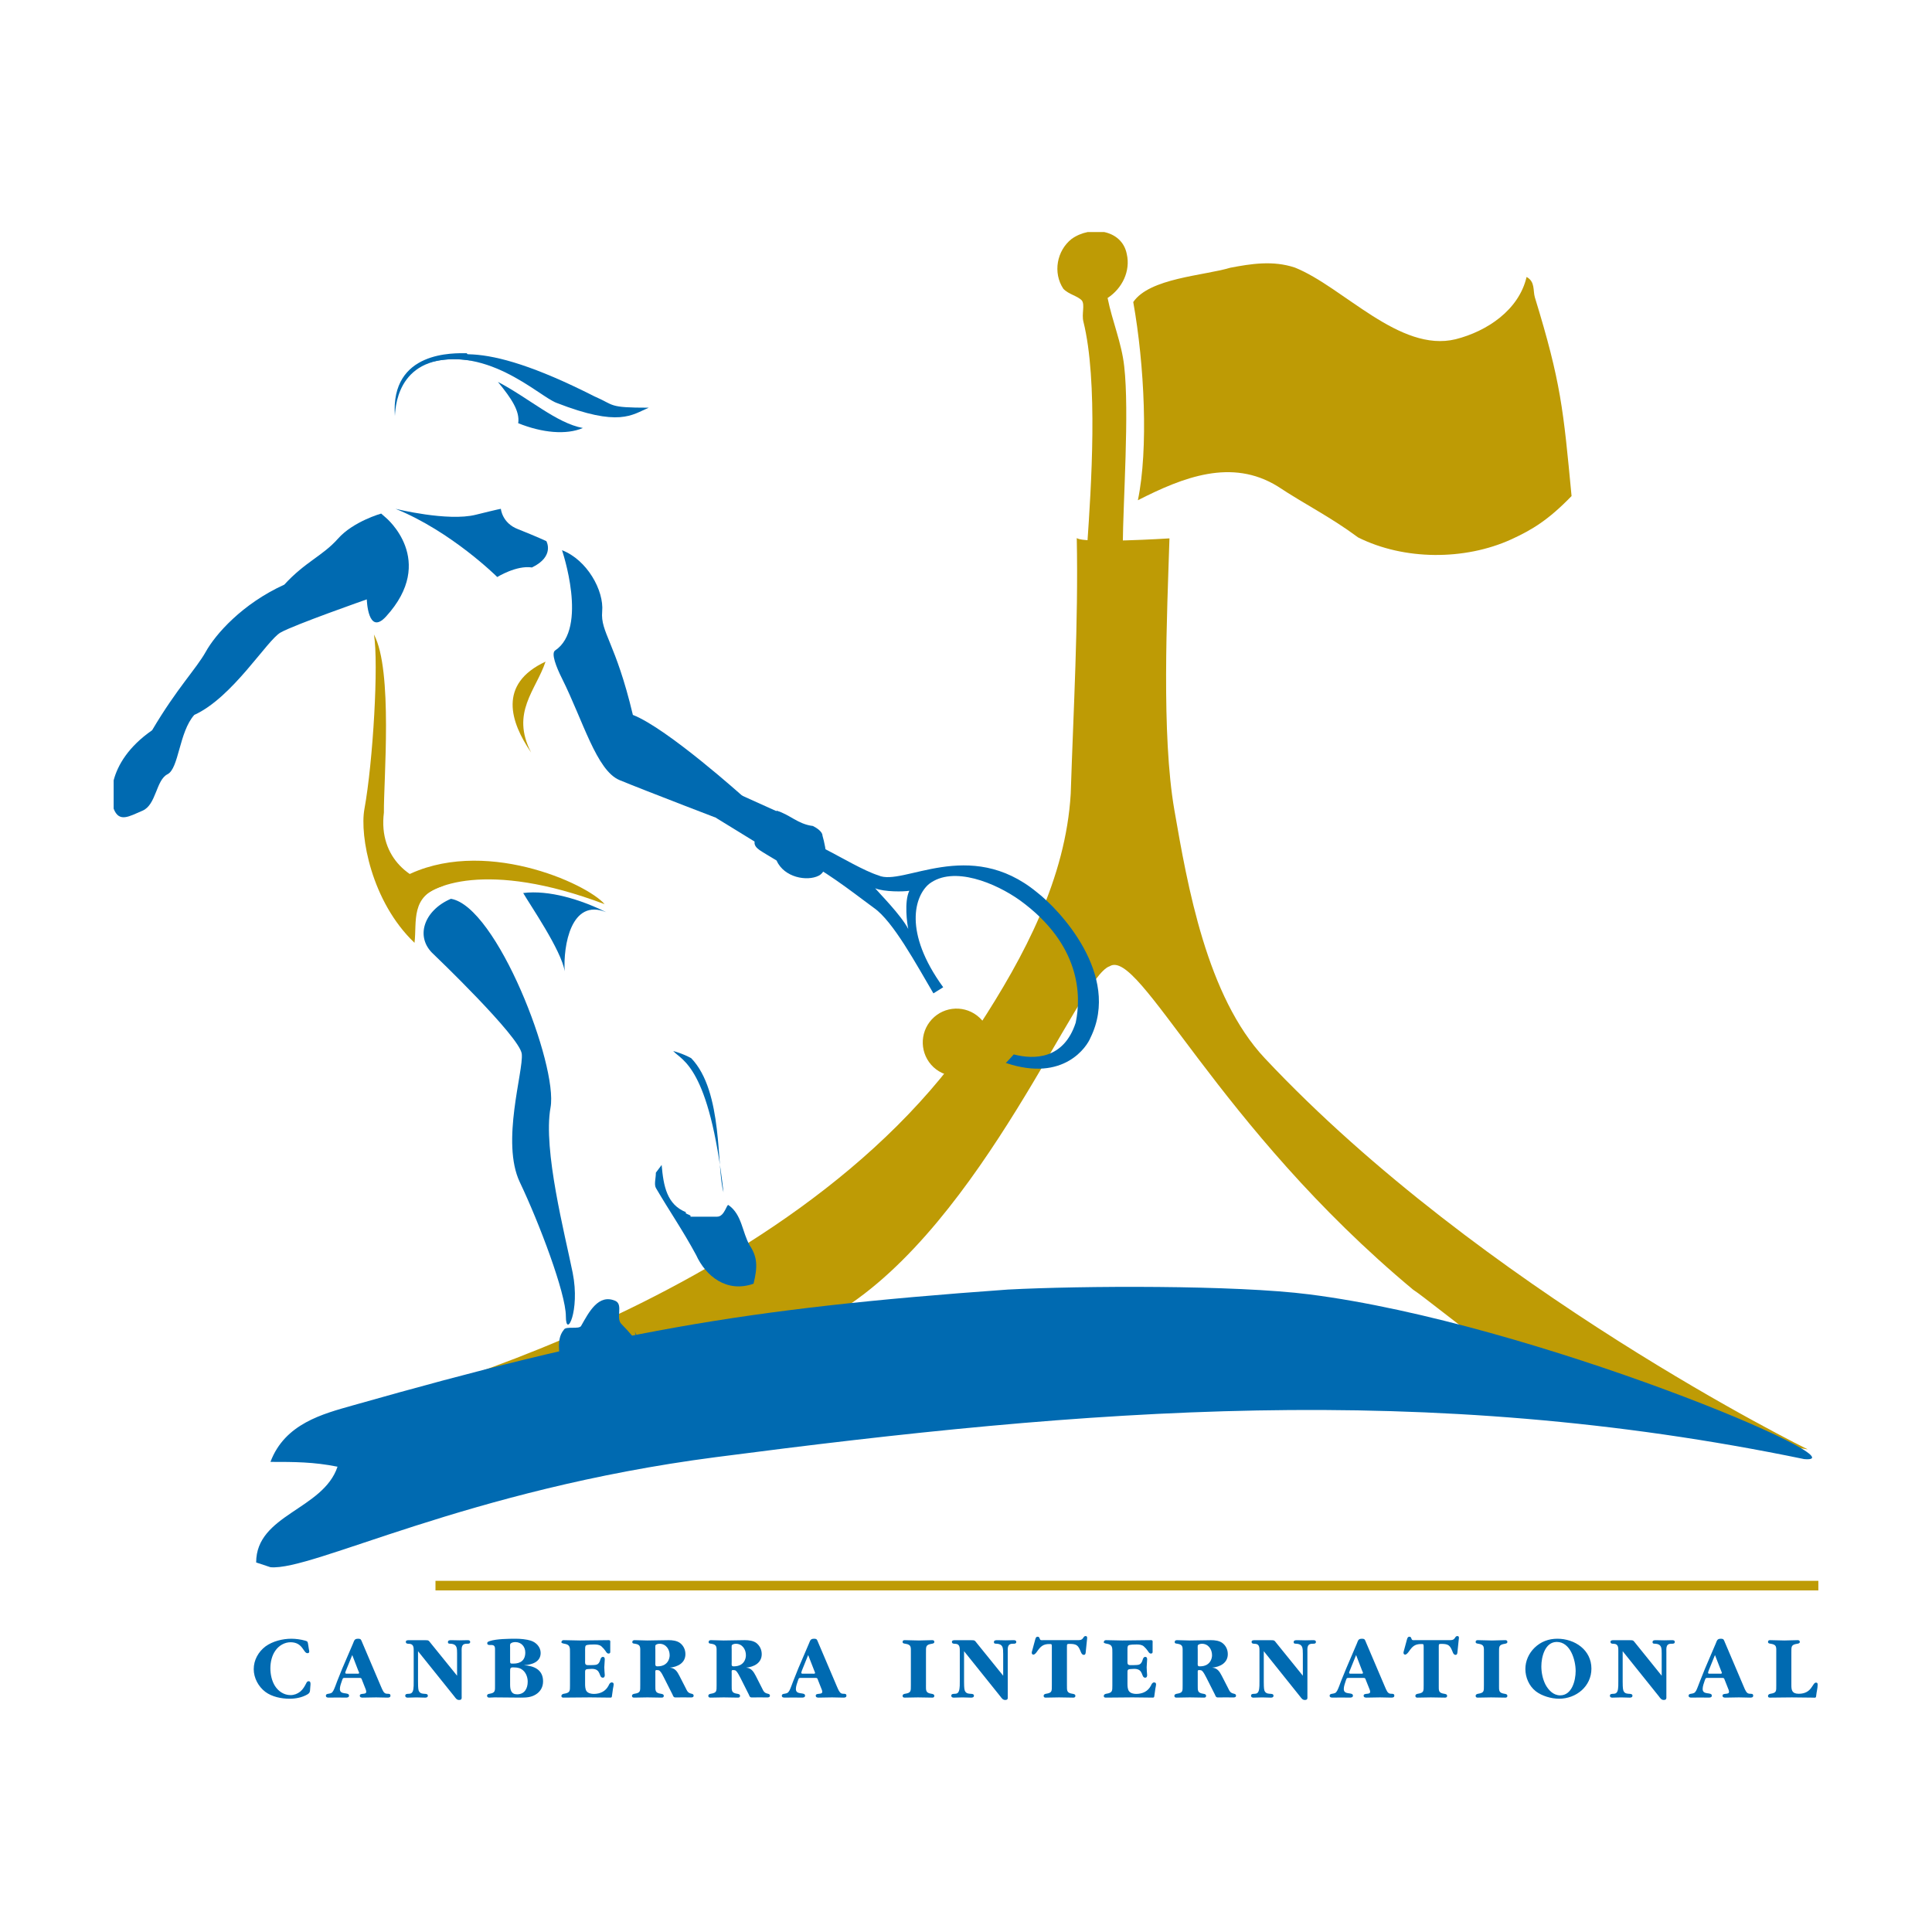<?xml version="1.0" encoding="utf-8"?>
<!-- Generator: Adobe Illustrator 13.0.0, SVG Export Plug-In . SVG Version: 6.00 Build 14948)  -->
<!DOCTYPE svg PUBLIC "-//W3C//DTD SVG 1.0//EN" "http://www.w3.org/TR/2001/REC-SVG-20010904/DTD/svg10.dtd">
<svg version="1.0" id="Layer_1" xmlns="http://www.w3.org/2000/svg" xmlns:xlink="http://www.w3.org/1999/xlink" x="0px" y="0px"
	 width="192.756px" height="192.756px" viewBox="0 0 192.756 192.756" enable-background="new 0 0 192.756 192.756"
	 xml:space="preserve">
<g>
	<polygon fill-rule="evenodd" clip-rule="evenodd" fill="#FFFFFF" points="0,0 192.756,0 192.756,192.756 0,192.756 0,0 	"/>
	<path fill-rule="evenodd" clip-rule="evenodd" fill="#BE9B05" d="M113.526,49.909c4.513-2.301,9.354-4.208,13.931-1.395
		c2.822,1.868,5.219,3.013,8.041,5.105c4.585,2.292,10.636,2.309,15.284,0.193c2.102-0.963,3.713-1.949,6.013-4.321
		c-0.825-8.68-1.05-11.317-3.663-19.829c-0.2-0.675,0.048-1.557-0.825-2.029c-0.77,3.301-3.943,5.419-7.077,6.212
		c-5.597,1.363-11.215-5.219-16.041-7.15c-2.195-0.736-4.424-0.368-6.435,0.016c-2.695,0.802-8.063,1.034-9.69,3.424
		C114.184,36.385,114.586,44.835,113.526,49.909L113.526,49.909z"/>
	<path fill-rule="evenodd" clip-rule="evenodd" fill="#BE9B05" d="M107.939,29.982c0.32,0.448-0.038,1.329,0.152,2.106
		c1.475,5.932,0.786,16.463,0.377,22.339c0.771,0.025,1.659,0.05,2.438,0.082l1.113-0.082c0.031-4.433,0.665-13.305,0.144-17.875
		c-0.255-2.34-1.187-4.48-1.659-6.821c1.468-0.955,2.302-2.702,1.915-4.383c-0.243-1.248-1.158-1.963-2.254-2.197h-1.646
		c-0.568,0.114-1.123,0.343-1.604,0.688c-1.483,1.17-1.884,3.376-0.827,4.972C106.626,29.38,107.508,29.517,107.939,29.982
		L107.939,29.982z"/>
	<path fill-rule="evenodd" clip-rule="evenodd" fill="#BE9B05" d="M126.185,105.576c-5.787-6.156-7.711-17.226-9.018-24.76
		s-0.729-19.518-0.489-27.102c0,0-8.545,0.545-9.249-0.032c0.168,8.441-0.33,17.082-0.603,25.514
		c-0.497,8.416-4.607,16.191-9.225,23.269C79.029,130.928,33.91,141.1,33.91,141.1c1.804,3.342,31.428-8.527,33.746-7.197
		c8.438-1.129,8.4-2.236,7.566-1.973c1.57-0.615,6.789-0.184,8.368-1.025c14.5-8.85,24.03-33.52,27.116-34.499
		c2.974-1.89,10.686,15.952,30.298,32.28c1.525,0.936,14.108,11.438,18.077,12.23c2.531-0.865-2.968,0.01,21.281,3.688
		C180.361,144.604,147.881,128.686,126.185,105.576L126.185,105.576z"/>
	<path fill-rule="evenodd" clip-rule="evenodd" fill="#006AB1" d="M26.984,156.361c4.208,0.385,19.533-7.742,44.429-10.98
		c37.16-4.842,70.697-7.646,108.587,0.193c6.357,0.561-26.899-13.572-49.359-16.432c-7.357-0.947-22.828-0.867-30.09-0.482
		c-26.747,1.908-39.789,4.305-65.392,11.568c-2.926,0.832-6.741,1.801-8.175,5.625c2.388,0,4.303,0,6.691,0.48
		c-1.434,4.297-8.118,4.77-8.118,9.555L26.984,156.361L26.984,156.361z"/>
	<path fill-rule="evenodd" clip-rule="evenodd" fill="#006AB1" d="M30.945,168.475c-0.018,0.295-0.009,0.416-0.289,0.584
		c-0.523,0.305-1.172,0.424-1.766,0.424c-0.809,0-1.754-0.191-2.411-0.682c-0.697-0.52-1.164-1.395-1.164-2.268
		c0-0.906,0.457-1.73,1.179-2.275c0.714-0.514,1.698-0.762,2.582-0.762c0.425,0,0.952,0.072,1.376,0.193
		c0.241,0.07,0.241,0.102,0.289,0.359l0.073,0.473c0.016,0.088,0.041,0.168,0.041,0.266c0,0.096-0.072,0.152-0.177,0.152
		c-0.425,0-0.447-1.092-1.69-1.092c-0.602,0-1.164,0.336-1.506,0.826c-0.361,0.496-0.506,1.17-0.506,1.771s0.136,1.25,0.457,1.764
		c0.345,0.537,0.897,0.912,1.556,0.912c0.359,0,0.688-0.127,0.97-0.352c0.273-0.225,0.441-0.529,0.6-0.84
		c0.047-0.105,0.113-0.193,0.231-0.193c0.202,0,0.193,0.209,0.187,0.352L30.945,168.475L30.945,168.475z"/>
	<path fill-rule="evenodd" clip-rule="evenodd" fill="#006AB1" d="M35.144,165.123l0.602,1.562c0.016,0.023,0.086,0.178,0.086,0.227
		c0,0.109-0.239,0.07-0.305,0.07h-0.799c-0.082,0-0.282,0.039-0.282-0.088c0-0.064,0.063-0.209,0.088-0.266L35.144,165.123
		L35.144,165.123z M34.151,166.461l-0.507,1.26c-0.096,0.256-0.264,0.738-0.384,0.953c-0.137,0.248-0.225,0.264-0.489,0.312
		c-0.121,0.016-0.257,0.041-0.257,0.191c0,0.17,0.143,0.193,0.279,0.193c0.282,0,0.577-0.008,0.866-0.008
		c0.282,0,0.577,0.008,0.859,0.008c0.136,0,0.305-0.023,0.305-0.193c0-0.408-0.914-0.016-0.914-0.664
		c0-0.264,0.127-0.594,0.209-0.834c0.111-0.297,0.08-0.273,0.4-0.273h1.211c0.336,0,0.305-0.023,0.425,0.297l0.295,0.746
		c0.042,0.088,0.089,0.225,0.089,0.346c0,0.326-0.641,0.07-0.641,0.383c0,0.178,0.168,0.193,0.295,0.193
		c0.441,0,0.882-0.023,1.338-0.023c0.37,0,0.729,0.023,1.115,0.023c0.127,0,0.312-0.008,0.312-0.193
		c0-0.209-0.175-0.184-0.327-0.191c-0.184-0.008-0.266-0.064-0.377-0.217c-0.08-0.121-0.168-0.336-0.225-0.463l-1.891-4.443
		c-0.114-0.256-0.104-0.367-0.409-0.367c-0.37,0-0.377,0.168-0.506,0.473L34.151,166.461L34.151,166.461z"/>
	<path fill-rule="evenodd" clip-rule="evenodd" fill="#006AB1" d="M45.604,164.961c0-0.184,0-0.488-0.073-0.646
		c-0.105-0.225-0.289-0.289-0.498-0.314c-0.152-0.021-0.343,0.033-0.343-0.168c0-0.193,0.2-0.193,0.336-0.193
		c0.272,0,0.536,0.016,0.818,0.016c0.264,0,0.536-0.016,0.809-0.016c0.136,0,0.257,0.033,0.257,0.186
		c0,0.225-0.314,0.154-0.473,0.176c-0.434,0.057-0.377,0.488-0.377,0.85v4.328c0,0.258,0.048,0.426-0.266,0.426
		c-0.232,0-0.343-0.193-0.473-0.361l-3.615-4.504v3.014c0,0.225,0,0.697,0.057,0.891c0.095,0.271,0.288,0.326,0.536,0.344
		c0.129,0.008,0.386-0.008,0.386,0.191c0,0.162-0.152,0.193-0.273,0.193c-0.297,0-0.57-0.023-0.865-0.023
		c-0.289,0-0.586,0.023-0.875,0.023c-0.121,0-0.241-0.041-0.241-0.193c0-0.199,0.225-0.184,0.37-0.191
		c0.207-0.008,0.312-0.072,0.393-0.273c0.096-0.279,0.08-0.768,0.08-1.072v-2.848c0-0.352,0.032-0.768-0.425-0.793
		c-0.146-0.006-0.361,0.01-0.361-0.193c0-0.168,0.184-0.168,0.313-0.168h1.618c0.361,0,0.336,0.025,0.562,0.305l2.622,3.24V164.961
		L45.604,164.961z"/>
	<path fill-rule="evenodd" clip-rule="evenodd" fill="#006AB1" d="M50.894,164.41c0-0.127-0.032-0.354,0.047-0.432
		c0.114-0.115,0.33-0.146,0.481-0.146c0.586,0,0.986,0.451,0.986,1.035c0,0.775-0.466,1.105-1.17,1.111
		c-0.345,0-0.345,0.02-0.345-0.367V164.41L50.894,164.41z M49.388,168.098c0,0.592,0.047,0.793-0.545,0.889
		c-0.111,0.016-0.248,0.049-0.248,0.191c0,0.137,0.086,0.193,0.216,0.193c0.184,0,0.352-0.023,0.536-0.023
		c0.858,0,1.715,0.023,2.597,0.023c0.53,0,1.034-0.016,1.509-0.312c0.479-0.295,0.729-0.752,0.729-1.314
		c0-1.162-0.907-1.547-1.909-1.604c0.754-0.047,1.668-0.297,1.668-1.227c0-0.584-0.441-1.051-0.979-1.225
		c-0.416-0.137-1.057-0.193-1.506-0.193c-0.705,0-1.94,0.016-2.588,0.232c-0.104,0.041-0.257,0.072-0.257,0.215
		c0,0.219,0.257,0.178,0.409,0.178c0.409,0,0.368,0.271,0.368,0.635V168.098L49.388,168.098z M50.894,166.734
		c0-0.248,0.016-0.377,0.25-0.377c0.305,0,0.593,0.008,0.856,0.16c0.432,0.248,0.65,0.768,0.65,1.26
		c0,0.682-0.313,1.266-1.059,1.266c-0.602,0-0.697-0.457-0.697-0.986V166.734L50.894,166.734z"/>
	<path fill-rule="evenodd" clip-rule="evenodd" fill="#006AB1" d="M58.374,165.699c0,0.279-0.016,0.432,0.305,0.432
		c0.19,0,0.593,0,0.768-0.031c0.257-0.047,0.371-0.248,0.441-0.488c0.032-0.121,0.098-0.305,0.266-0.305
		c0.143,0,0.184,0.113,0.184,0.24c-0.016,0.258-0.025,0.537-0.047,0.795c0,0.256,0.032,0.527,0.047,0.785
		c0,0.121-0.041,0.256-0.193,0.256c-0.441,0-0.121-0.881-1.091-0.881l-0.399,0.023c-0.295,0.016-0.28,0.145-0.28,0.393v1.066
		c0,0.225,0.007,0.561,0.152,0.754c0.159,0.199,0.463,0.264,0.713,0.264c0.641,0,1.177-0.256,1.475-0.826
		c0.055-0.127,0.143-0.32,0.312-0.32c0.145,0,0.2,0.064,0.2,0.211c0,0.086-0.055,0.32-0.07,0.408l-0.104,0.736
		c-0.009,0.104-0.025,0.16-0.146,0.16c-0.682,0-1.361-0.023-2.036-0.023c-0.881,0-1.754,0.023-2.635,0.023
		c-0.13,0-0.225-0.023-0.225-0.16c0-0.152,0.143-0.209,0.248-0.225c0.625-0.096,0.609-0.279,0.609-0.826v-3.254
		c0-0.537,0.025-0.816-0.561-0.912c-0.121-0.016-0.295-0.066-0.295-0.137c0-0.145,0.095-0.219,0.225-0.219
		c0.552,0,1.082,0.033,1.626,0.033c0.955,0,1.906-0.033,2.87-0.033c0.2,0,0.152,0.152,0.152,0.314v0.744
		c0,0.137,0.032,0.279-0.184,0.279c-0.13,0-0.218-0.143-0.282-0.246c-0.112-0.168-0.264-0.338-0.416-0.473
		c-0.2-0.168-0.482-0.186-0.729-0.186c-0.152,0-0.659,0-0.802,0.09c-0.104,0.055-0.095,0.305-0.095,0.416V165.699L58.374,165.699z"
		/>
	<path fill-rule="evenodd" clip-rule="evenodd" fill="#006AB1" d="M65.385,164.609c0-0.105-0.016-0.326,0-0.426
		c0.032-0.135,0.282-0.184,0.418-0.184c0.641,0,1.009,0.555,1.009,1.139c0,0.336-0.152,0.697-0.432,0.891
		c-0.231,0.176-0.52,0.223-0.793,0.223c-0.25,0-0.202-0.184-0.202-0.408V164.609L65.385,164.609z M67.782,167.191
		c-0.216-0.426-0.432-0.762-0.954-0.811c0.786-0.072,1.556-0.465,1.556-1.346c0-0.441-0.184-0.842-0.539-1.113
		c-0.32-0.232-0.752-0.283-1.145-0.283c-0.707,0-1.402,0.033-2.116,0.033c-0.418,0-0.843-0.033-1.258-0.033
		c-0.146,0-0.241,0.051-0.241,0.193c0,0.162,0.177,0.146,0.289,0.168c0.561,0.09,0.504,0.346,0.504,0.891v3.246
		c0,0.592,0.032,0.754-0.577,0.85c-0.104,0.016-0.248,0.064-0.248,0.209s0.095,0.176,0.225,0.176c0.441,0,0.873-0.023,1.313-0.023
		c0.481,0,0.938,0.023,1.411,0.023c0.121,0,0.225-0.031,0.225-0.176c0-0.16-0.177-0.193-0.297-0.209
		c-0.577-0.088-0.545-0.312-0.545-0.85v-1.209c0-0.186-0.039-0.305,0.129-0.305c0.111,0,0.232,0.006,0.312,0.086
		c0.152,0.129,0.338,0.498,0.425,0.682l0.843,1.668c0.08,0.184,0.104,0.297,0.312,0.297c0.257,0,0.507-0.008,0.764-0.008
		c0.254,0,0.504,0.008,0.761,0.008c0.121,0,0.273-0.016,0.273-0.178c0-0.127-0.082-0.16-0.193-0.191
		c-0.4-0.08-0.45-0.273-0.625-0.617L67.782,167.191L67.782,167.191z"/>
	<path fill-rule="evenodd" clip-rule="evenodd" fill="#006AB1" d="M73.001,164.609c0-0.105-0.016-0.326,0-0.426
		c0.032-0.135,0.272-0.184,0.416-0.184c0.641,0,1.002,0.555,1.002,1.139c0,0.336-0.143,0.697-0.425,0.891
		c-0.231,0.176-0.529,0.223-0.802,0.223c-0.248,0-0.191-0.184-0.191-0.408V164.609L73.001,164.609z M75.398,167.191
		c-0.225-0.426-0.434-0.762-0.955-0.811c0.784-0.072,1.555-0.465,1.555-1.346c0-0.441-0.193-0.842-0.537-1.113
		c-0.32-0.232-0.754-0.283-1.154-0.283c-0.697,0-1.395,0.033-2.108,0.033c-0.416,0-0.841-0.033-1.266-0.033
		c-0.136,0-0.234,0.051-0.234,0.193c0,0.162,0.168,0.146,0.289,0.168c0.562,0.09,0.507,0.346,0.507,0.891v3.246
		c0,0.592,0.022,0.754-0.577,0.85c-0.114,0.016-0.25,0.064-0.25,0.209s0.098,0.176,0.225,0.176c0.44,0,0.872-0.023,1.315-0.023
		c0.473,0,0.929,0.023,1.409,0.023c0.121,0,0.218-0.031,0.218-0.176c0-0.16-0.177-0.193-0.289-0.209
		c-0.577-0.088-0.545-0.312-0.545-0.85v-1.209c0-0.186-0.041-0.305,0.127-0.305c0.114,0,0.234,0.006,0.314,0.086
		c0.143,0.129,0.327,0.498,0.425,0.682l0.84,1.668c0.08,0.184,0.098,0.297,0.313,0.297c0.257,0,0.505-0.008,0.762-0.008
		c0.256,0,0.504,0.008,0.761,0.008c0.12,0,0.272-0.016,0.272-0.178c0-0.127-0.08-0.16-0.193-0.191
		c-0.399-0.08-0.448-0.273-0.625-0.617L75.398,167.191L75.398,167.191z"/>
	<path fill-rule="evenodd" clip-rule="evenodd" fill="#006AB1" d="M80.631,165.123l0.609,1.562c0.009,0.023,0.082,0.178,0.082,0.227
		c0,0.109-0.241,0.07-0.304,0.07h-0.802c-0.082,0-0.272,0.039-0.272-0.088c0-0.064,0.063-0.209,0.079-0.266L80.631,165.123
		L80.631,165.123z M79.645,166.461l-0.504,1.26c-0.104,0.256-0.263,0.738-0.384,0.953c-0.146,0.248-0.234,0.264-0.498,0.312
		c-0.12,0.016-0.256,0.041-0.256,0.191c0,0.17,0.146,0.193,0.289,0.193c0.282,0,0.57-0.008,0.858-0.008
		c0.289,0,0.577,0.008,0.866,0.008c0.127,0,0.305-0.023,0.305-0.193c0-0.408-0.916-0.016-0.916-0.664
		c0-0.264,0.12-0.594,0.202-0.834c0.111-0.297,0.086-0.273,0.409-0.273h1.209c0.33,0,0.298-0.023,0.418,0.297l0.295,0.746
		c0.041,0.088,0.098,0.225,0.098,0.346c0,0.326-0.649,0.07-0.649,0.383c0,0.178,0.168,0.193,0.295,0.193
		c0.44,0,0.881-0.023,1.338-0.023c0.371,0,0.739,0.023,1.116,0.023c0.136,0,0.312-0.008,0.312-0.193
		c0-0.209-0.168-0.184-0.328-0.191c-0.184-0.008-0.266-0.064-0.368-0.217c-0.089-0.121-0.177-0.336-0.234-0.463l-1.891-4.443
		c-0.113-0.256-0.104-0.367-0.402-0.367c-0.368,0-0.384,0.168-0.514,0.473L79.645,166.461L79.645,166.461z"/>
	<path fill-rule="evenodd" clip-rule="evenodd" fill="#006AB1" d="M92.383,168.137c0,0.537-0.032,0.762,0.545,0.85
		c0.111,0.016,0.289,0.049,0.289,0.209c0,0.145-0.098,0.176-0.216,0.176c-0.481,0-0.938-0.023-1.411-0.023
		c-0.441,0-0.881,0.023-1.315,0.023c-0.127,0-0.225-0.031-0.225-0.176s0.137-0.193,0.25-0.209c0.6-0.096,0.577-0.258,0.577-0.85
		v-3.246c0-0.555,0.055-0.795-0.529-0.891c-0.114-0.021-0.298-0.021-0.298-0.184c0-0.145,0.098-0.178,0.225-0.178
		c0.473,0,0.929,0.033,1.402,0.033c0.443,0,0.884-0.033,1.316-0.033c0.127,0,0.225,0.033,0.225,0.178
		c0,0.143-0.146,0.162-0.256,0.184c-0.619,0.096-0.577,0.283-0.577,0.891V168.137L92.383,168.137z"/>
	<path fill-rule="evenodd" clip-rule="evenodd" fill="#006AB1" d="M100.085,164.961c0-0.184,0-0.488-0.072-0.646
		c-0.103-0.225-0.289-0.289-0.496-0.314c-0.152-0.021-0.354,0.033-0.354-0.168c0-0.193,0.209-0.193,0.346-0.193
		c0.272,0,0.536,0.016,0.809,0.016c0.273,0,0.546-0.016,0.812-0.016c0.143,0,0.264,0.033,0.264,0.186
		c0,0.225-0.312,0.154-0.473,0.176c-0.432,0.057-0.377,0.488-0.377,0.85v4.328c0,0.258,0.048,0.426-0.264,0.426
		c-0.234,0-0.353-0.193-0.482-0.361l-3.614-4.504v3.014c0,0.225,0,0.697,0.063,0.891c0.098,0.271,0.289,0.326,0.539,0.344
		c0.127,0.008,0.384-0.008,0.384,0.191c0,0.162-0.152,0.193-0.279,0.193c-0.289,0-0.57-0.023-0.859-0.023
		c-0.295,0-0.593,0.023-0.873,0.023c-0.129,0-0.25-0.041-0.25-0.193c0-0.199,0.232-0.184,0.377-0.191
		c0.2-0.008,0.313-0.072,0.384-0.273c0.104-0.279,0.089-0.768,0.089-1.072v-2.848c0-0.352,0.032-0.768-0.425-0.793
		c-0.143-0.006-0.361,0.01-0.361-0.193c0-0.168,0.187-0.168,0.314-0.168h1.611c0.368,0,0.345,0.025,0.57,0.305l2.62,3.24V164.961
		L100.085,164.961z"/>
	<path fill-rule="evenodd" clip-rule="evenodd" fill="#006AB1" d="M106.449,168.137c0,0.537-0.032,0.762,0.545,0.85
		c0.121,0.016,0.298,0.049,0.298,0.209c0,0.145-0.104,0.176-0.225,0.176c-0.473,0-0.93-0.023-1.411-0.023
		c-0.435,0-0.875,0.023-1.315,0.023c-0.128,0-0.216-0.031-0.216-0.176s0.129-0.193,0.24-0.209c0.609-0.096,0.577-0.258,0.577-0.85
		v-3.848c-0.009-0.256,0-0.264-0.256-0.264c-0.619,0-0.866,0.248-1.212,0.736c-0.07,0.105-0.223,0.32-0.375,0.32
		c-0.113,0-0.161-0.086-0.161-0.199c0-0.064,0.025-0.137,0.048-0.209l0.289-1.066c0.04-0.137,0.072-0.311,0.25-0.311
		c0.102,0,0.151,0.047,0.184,0.135c0.08,0.258,0.144,0.207,0.4,0.207h3.285c0.288,0,0.514,0.033,0.682-0.23
		c0.048-0.08,0.113-0.178,0.225-0.178c0.2,0,0.168,0.178,0.152,0.33l-0.12,1.17c-0.017,0.152-0.007,0.377-0.2,0.377
		c-0.152,0-0.241-0.146-0.289-0.273c-0.264-0.656-0.384-0.824-1.145-0.824c-0.241,0-0.25,0.031-0.25,0.273V168.137L106.449,168.137z
		"/>
	<path fill-rule="evenodd" clip-rule="evenodd" fill="#006AB1" d="M112.486,165.699c0,0.279-0.016,0.432,0.305,0.432
		c0.19,0,0.593,0,0.768-0.031c0.257-0.047,0.37-0.248,0.44-0.488c0.032-0.121,0.098-0.305,0.267-0.305
		c0.143,0,0.184,0.113,0.184,0.24c-0.016,0.258-0.025,0.537-0.048,0.795c0,0.256,0.032,0.527,0.048,0.785
		c0,0.121-0.041,0.256-0.193,0.256c-0.44,0-0.12-0.881-1.091-0.881l-0.399,0.023c-0.295,0.016-0.279,0.145-0.279,0.393v1.066
		c0,0.225,0.007,0.561,0.159,0.754c0.152,0.199,0.456,0.264,0.706,0.264c0.641,0,1.178-0.256,1.475-0.826
		c0.055-0.127,0.144-0.32,0.305-0.32c0.152,0,0.207,0.064,0.207,0.211c0,0.086-0.055,0.32-0.07,0.408l-0.104,0.736
		c-0.01,0.104-0.032,0.16-0.146,0.16c-0.68,0-1.361-0.023-2.036-0.023c-0.882,0-1.754,0.023-2.636,0.023
		c-0.13,0-0.225-0.023-0.225-0.16c0-0.152,0.143-0.209,0.247-0.225c0.625-0.096,0.609-0.279,0.609-0.826v-3.254
		c0-0.537,0.025-0.816-0.562-0.912c-0.118-0.016-0.295-0.066-0.295-0.137c0-0.145,0.095-0.219,0.225-0.219
		c0.553,0,1.082,0.033,1.627,0.033c0.954,0,1.906-0.033,2.87-0.033c0.199,0,0.151,0.152,0.151,0.314v0.744
		c0,0.137,0.032,0.279-0.184,0.279c-0.13,0-0.218-0.143-0.281-0.246c-0.112-0.168-0.264-0.338-0.416-0.473
		c-0.193-0.168-0.481-0.186-0.729-0.186c-0.152,0-0.666,0-0.795,0.09c-0.111,0.055-0.103,0.305-0.103,0.416V165.699L112.486,165.699
		z"/>
	<path fill-rule="evenodd" clip-rule="evenodd" fill="#006AB1" d="M119.498,164.609c0-0.105-0.016-0.326,0-0.426
		c0.034-0.135,0.281-0.184,0.418-0.184c0.641,0,1.009,0.555,1.009,1.139c0,0.336-0.152,0.697-0.432,0.891
		c-0.231,0.176-0.521,0.223-0.802,0.223c-0.248,0-0.193-0.184-0.193-0.408V164.609L119.498,164.609z M121.895,167.191
		c-0.225-0.426-0.432-0.762-0.954-0.811c0.786-0.072,1.557-0.465,1.557-1.346c0-0.441-0.184-0.842-0.539-1.113
		c-0.32-0.232-0.752-0.283-1.145-0.283c-0.704,0-1.402,0.033-2.115,0.033c-0.418,0-0.843-0.033-1.268-0.033
		c-0.137,0-0.232,0.051-0.232,0.193c0,0.162,0.178,0.146,0.289,0.168c0.561,0.09,0.504,0.346,0.504,0.891v3.246
		c0,0.592,0.032,0.754-0.577,0.85c-0.104,0.016-0.247,0.064-0.247,0.209s0.095,0.176,0.225,0.176c0.44,0,0.872-0.023,1.313-0.023
		c0.473,0,0.938,0.023,1.411,0.023c0.12,0,0.216-0.031,0.216-0.176c0-0.16-0.169-0.193-0.289-0.209
		c-0.577-0.088-0.545-0.312-0.545-0.85v-1.209c0-0.186-0.039-0.305,0.137-0.305c0.104,0,0.225,0.006,0.304,0.086
		c0.146,0.129,0.33,0.498,0.425,0.682l0.843,1.668c0.08,0.184,0.104,0.297,0.312,0.297c0.257,0,0.507-0.008,0.764-0.008
		c0.254,0,0.504,0.008,0.761,0.008c0.121,0,0.273-0.016,0.273-0.178c0-0.127-0.082-0.16-0.187-0.191
		c-0.407-0.08-0.457-0.273-0.632-0.617L121.895,167.191L121.895,167.191z"/>
	<path fill-rule="evenodd" clip-rule="evenodd" fill="#006AB1" d="M129.983,164.961c0-0.184,0-0.488-0.072-0.646
		c-0.104-0.225-0.289-0.289-0.498-0.314c-0.152-0.021-0.343,0.033-0.343-0.168c0-0.193,0.2-0.193,0.336-0.193
		c0.272,0,0.536,0.016,0.818,0.016c0.264,0,0.536-0.016,0.809-0.016c0.137,0,0.257,0.033,0.257,0.186
		c0,0.225-0.313,0.154-0.473,0.176c-0.434,0.057-0.377,0.488-0.377,0.85v4.328c0,0.258,0.048,0.426-0.266,0.426
		c-0.232,0-0.344-0.193-0.479-0.361l-3.608-4.504v3.014c0,0.225,0,0.697,0.057,0.891c0.096,0.271,0.289,0.326,0.536,0.344
		c0.13,0.008,0.377-0.008,0.377,0.191c0,0.162-0.136,0.193-0.272,0.193c-0.288,0-0.561-0.023-0.856-0.023
		c-0.298,0-0.586,0.023-0.874,0.023c-0.121,0-0.241-0.041-0.241-0.193c0-0.199,0.225-0.184,0.377-0.191
		c0.193-0.008,0.313-0.072,0.384-0.273c0.098-0.279,0.082-0.768,0.082-1.072v-2.848c0-0.352,0.032-0.768-0.425-0.793
		c-0.146-0.006-0.361,0.01-0.361-0.193c0-0.168,0.185-0.168,0.32-0.168h1.611c0.361,0,0.336,0.025,0.561,0.305l2.622,3.24V164.961
		L129.983,164.961z"/>
	<path fill-rule="evenodd" clip-rule="evenodd" fill="#006AB1" d="M135.298,165.123l0.601,1.562
		c0.016,0.023,0.088,0.178,0.088,0.227c0,0.109-0.241,0.07-0.305,0.07h-0.802c-0.079,0-0.279,0.039-0.279-0.088
		c0-0.064,0.07-0.209,0.089-0.266L135.298,165.123L135.298,165.123z M134.312,166.461l-0.514,1.26
		c-0.096,0.256-0.264,0.738-0.384,0.953c-0.137,0.248-0.226,0.264-0.498,0.312c-0.111,0.016-0.257,0.041-0.257,0.191
		c0,0.17,0.152,0.193,0.288,0.193c0.289,0,0.577-0.008,0.866-0.008c0.279,0,0.577,0.008,0.865,0.008
		c0.128,0,0.305-0.023,0.305-0.193c0-0.408-0.913-0.016-0.913-0.664c0-0.264,0.12-0.594,0.2-0.834
		c0.111-0.297,0.079-0.273,0.408-0.273h1.202c0.337,0,0.305-0.023,0.425,0.297l0.298,0.746c0.039,0.088,0.096,0.225,0.096,0.346
		c0,0.326-0.649,0.07-0.649,0.383c0,0.178,0.168,0.193,0.297,0.193c0.441,0,0.882-0.023,1.339-0.023c0.36,0,0.729,0.023,1.113,0.023
		c0.129,0,0.313-0.008,0.313-0.193c0-0.209-0.178-0.184-0.33-0.191c-0.184-0.008-0.264-0.064-0.377-0.217
		c-0.079-0.121-0.168-0.336-0.223-0.463l-1.893-4.443c-0.111-0.256-0.104-0.367-0.409-0.367c-0.368,0-0.377,0.168-0.504,0.473
		L134.312,166.461L134.312,166.461z"/>
	<path fill-rule="evenodd" clip-rule="evenodd" fill="#006AB1" d="M143.546,168.137c0,0.537-0.041,0.762,0.536,0.85
		c0.12,0.016,0.298,0.049,0.298,0.209c0,0.145-0.104,0.176-0.218,0.176c-0.479,0-0.937-0.023-1.411-0.023
		c-0.441,0-0.882,0.023-1.323,0.023c-0.127,0-0.215-0.031-0.215-0.176s0.136-0.193,0.249-0.209c0.601-0.096,0.577-0.258,0.577-0.85
		v-3.848c-0.009-0.256,0-0.264-0.256-0.264c-0.628,0-0.875,0.248-1.212,0.736c-0.079,0.105-0.231,0.32-0.377,0.32
		c-0.12,0-0.168-0.086-0.168-0.199c0-0.064,0.032-0.137,0.048-0.209l0.288-1.066c0.041-0.137,0.08-0.311,0.25-0.311
		c0.103,0,0.159,0.047,0.185,0.135c0.079,0.258,0.152,0.207,0.399,0.207h3.295c0.279,0,0.514,0.033,0.673-0.23
		c0.05-0.08,0.113-0.178,0.225-0.178c0.209,0,0.177,0.178,0.152,0.33l-0.121,1.17c-0.016,0.152-0.007,0.377-0.199,0.377
		c-0.152,0-0.241-0.146-0.28-0.273c-0.266-0.656-0.386-0.824-1.147-0.824c-0.24,0-0.247,0.031-0.247,0.273V168.137L143.546,168.137z
		"/>
	<path fill-rule="evenodd" clip-rule="evenodd" fill="#006AB1" d="M149.558,168.137c0,0.537-0.034,0.762,0.543,0.85
		c0.121,0.016,0.289,0.049,0.289,0.209c0,0.145-0.096,0.176-0.216,0.176c-0.473,0-0.93-0.023-1.411-0.023
		c-0.432,0-0.873,0.023-1.313,0.023c-0.13,0-0.225-0.031-0.225-0.176s0.143-0.193,0.247-0.209c0.609-0.096,0.577-0.258,0.577-0.85
		v-3.246c0-0.555,0.058-0.795-0.526-0.891c-0.114-0.021-0.298-0.021-0.298-0.184c0-0.145,0.095-0.178,0.225-0.178
		c0.473,0,0.938,0.033,1.411,0.033c0.44,0,0.872-0.033,1.307-0.033c0.127,0,0.223,0.033,0.223,0.178
		c0,0.143-0.144,0.162-0.248,0.184c-0.625,0.096-0.584,0.283-0.584,0.891V168.137L149.558,168.137z"/>
	<path fill-rule="evenodd" clip-rule="evenodd" fill="#006AB1" d="M155.656,169.146c-0.682,0-1.17-0.529-1.466-1.08
		c-0.281-0.562-0.409-1.203-0.409-1.82c0-0.939,0.368-2.43,1.539-2.43c1.363,0,1.883,1.811,1.883,2.902
		C157.203,167.646,156.842,169.146,155.656,169.146L155.656,169.146z M155.545,169.482c1.715,0,3.231-1.232,3.231-3.006
		c0-1.857-1.652-2.98-3.399-2.98c-0.866,0-1.643,0.289-2.271,0.896c-0.577,0.562-0.92,1.324-0.92,2.125
		c0,0.834,0.368,1.699,1.041,2.221C153.836,169.211,154.783,169.482,155.545,169.482L155.545,169.482z"/>
	<path fill-rule="evenodd" clip-rule="evenodd" fill="#006AB1" d="M165.787,164.961c0-0.184,0-0.488-0.07-0.646
		c-0.104-0.225-0.288-0.289-0.497-0.314c-0.152-0.021-0.346,0.033-0.346-0.168c0-0.193,0.2-0.193,0.336-0.193
		c0.273,0,0.546,0.016,0.818,0.016c0.266,0,0.539-0.016,0.81-0.016c0.136,0,0.256,0.033,0.256,0.186
		c0,0.225-0.312,0.154-0.473,0.176c-0.425,0.057-0.367,0.488-0.367,0.85v4.328c0,0.258,0.04,0.426-0.273,0.426
		c-0.225,0-0.352-0.193-0.473-0.361l-3.614-4.504v3.014c0,0.225,0,0.697,0.063,0.891c0.088,0.271,0.281,0.326,0.529,0.344
		c0.127,0.008,0.384-0.008,0.384,0.191c0,0.162-0.144,0.193-0.279,0.193c-0.288,0-0.562-0.023-0.859-0.023
		c-0.288,0-0.583,0.023-0.865,0.023c-0.137,0-0.248-0.041-0.248-0.193c0-0.199,0.232-0.184,0.378-0.191
		c0.199-0.008,0.304-0.072,0.384-0.273c0.095-0.279,0.079-0.768,0.079-1.072v-2.848c0-0.352,0.032-0.768-0.425-0.793
		c-0.143-0.006-0.358,0.01-0.358-0.193c0-0.168,0.19-0.168,0.32-0.168h1.61c0.368,0,0.337,0.025,0.568,0.305l2.612,3.24V164.961
		L165.787,164.961z"/>
	<path fill-rule="evenodd" clip-rule="evenodd" fill="#006AB1" d="M171.103,165.123l0.608,1.562
		c0.009,0.023,0.082,0.178,0.082,0.227c0,0.109-0.241,0.07-0.305,0.07h-0.802c-0.08,0-0.272,0.039-0.272-0.088
		c0-0.064,0.057-0.209,0.079-0.266L171.103,165.123L171.103,165.123z M170.116,166.461l-0.505,1.26
		c-0.104,0.256-0.272,0.738-0.384,0.953c-0.146,0.248-0.234,0.264-0.498,0.312c-0.12,0.016-0.256,0.041-0.256,0.191
		c0,0.17,0.146,0.193,0.281,0.193c0.289,0,0.577-0.008,0.866-0.008c0.279,0,0.576,0.008,0.865,0.008
		c0.127,0,0.305-0.023,0.305-0.193c0-0.408-0.916-0.016-0.916-0.664c0-0.264,0.12-0.594,0.202-0.834
		c0.111-0.297,0.087-0.273,0.409-0.273h1.202c0.336,0,0.305-0.023,0.425,0.297l0.295,0.746c0.041,0.088,0.098,0.225,0.098,0.346
		c0,0.326-0.649,0.07-0.649,0.383c0,0.178,0.168,0.193,0.295,0.193c0.441,0,0.882-0.023,1.341-0.023c0.368,0,0.736,0.023,1.12,0.023
		c0.13,0,0.305-0.008,0.305-0.193c0-0.209-0.175-0.184-0.327-0.191c-0.185-0.008-0.266-0.064-0.377-0.217
		c-0.08-0.121-0.178-0.336-0.226-0.463l-1.891-4.443c-0.113-0.256-0.104-0.367-0.408-0.367c-0.361,0-0.378,0.168-0.505,0.473
		L170.116,166.461L170.116,166.461z"/>
	<path fill-rule="evenodd" clip-rule="evenodd" fill="#006AB1" d="M177.219,164.891c0-0.555,0.057-0.795-0.529-0.891
		c-0.111-0.021-0.296-0.021-0.296-0.184c0-0.145,0.096-0.178,0.216-0.178c0.479,0,0.938,0.033,1.418,0.033
		c0.434,0,0.875-0.033,1.307-0.033c0.13,0,0.233,0.033,0.233,0.178c0,0.143-0.151,0.162-0.266,0.184
		c-0.615,0.096-0.577,0.283-0.577,0.891v3.254c0,0.488,0.073,0.842,0.739,0.842c1.329,0,1.345-1.113,1.715-1.113
		c0.144,0,0.168,0.078,0.168,0.209c0,0.352-0.113,0.736-0.146,1.096c-0.016,0.258-0.12,0.193-0.336,0.193
		c-0.697,0-1.395-0.023-2.093-0.023c-0.713,0-1.442,0.023-2.163,0.023c-0.12,0-0.216-0.016-0.216-0.16s0.137-0.209,0.248-0.225
		c0.608-0.096,0.577-0.248,0.577-0.842V164.891L177.219,164.891z"/>
	
		<line fill="none" stroke="#BE9B05" stroke-width="0.954" stroke-miterlimit="2.613" x1="181.417" y1="158.197" x2="43.448" y2="158.197"/>
	<path fill-rule="evenodd" clip-rule="evenodd" fill="#006AB1" d="M47.463,51.358c2.391-0.593,2.508-0.593,2.508-0.593
		s0.121,1.427,1.708,2.029c1.906,0.761,2.829,1.193,2.829,1.193s0.875,1.516-1.434,2.629c-1.547-0.239-3.463,0.954-3.463,0.954
		s-4.562-4.544-10.147-6.805C39.465,50.765,44.675,52.056,47.463,51.358L47.463,51.358z"/>
	<path fill-rule="evenodd" clip-rule="evenodd" fill="#006AB1" d="M38.495,51.647c0,0,5.146,4.249,0.016,9.868
		c-1.813,1.972-1.916-1.715-1.916-1.715s-7.28,2.549-8.609,3.311c-1.347,0.761-4.785,6.491-8.602,8.216
		c-1.529,1.722-1.529,5.353-2.677,5.923c-1.145,0.577-1.113,3.045-2.483,3.631c-1.356,0.577-2.342,1.218-2.885-0.2v-2.829
		c0.397-1.506,1.456-3.34,3.837-4.994c2.486-4.208,4.394-6.116,5.355-7.832c0.954-1.723,3.63-4.785,7.832-6.694
		c2.1-2.292,3.822-2.861,5.354-4.585c1.522-1.723,4.312-2.508,4.312-2.508L38.495,51.647L38.495,51.647z"/>
	<path fill-rule="evenodd" clip-rule="evenodd" fill="#006AB1" d="M56.072,54.894c0,0,2.654,7.775-0.688,10.004
		c-0.418,0.279,0.104,1.634,0.688,2.797c2.1,4.208,3.44,9.17,5.73,10.131c2.292,0.954,11.272,4.392,11.272,4.392l1.145-2.676
		c0,0-7.639-6.878-11.077-8.216c-1.724-7.262-3.247-8.216-3.063-10.315C60.273,58.902,58.558,55.848,56.072,54.894L56.072,54.894z"
		/>
	<path fill-rule="evenodd" clip-rule="evenodd" fill="#006AB1" d="M77.473,85.849c0.761,1.715,3.054,2.102,4.201,1.524
		c1.145-0.57,0.761-2.669,0.384-4.008c0-0.386-0.577-0.771-0.954-0.955c-1.529-0.193-2.293-1.147-3.631-1.531
		c0,1.338-1.532,1.715-2.109,2.87c-0.375,0.761,0.577,1.145,1.147,1.522L77.473,85.849L77.473,85.849z"/>
	<path fill-rule="evenodd" clip-rule="evenodd" fill="#BE9B05" d="M93.137,106.473c1.37,1.26,3.501,1.186,4.77-0.174
		c1.266-1.363,1.186-3.498-0.178-4.764c-1.363-1.273-3.494-1.195-4.762,0.168C91.701,103.066,91.774,105.199,93.137,106.473
		L93.137,106.473z"/>
	<path fill-rule="evenodd" clip-rule="evenodd" fill="#006AB1" d="M80.495,85.995c2.524,1.345,5.482,3.719,6.693,4.585
		c1.924,1.338,4.24,5.65,5.939,8.528l0.977-0.609c-4.015-5.524-2.835-9.123-1.408-10.309c2.419-1.859,6.652-0.086,9.063,1.636
		c6.068,4.408,6.132,9.507,5.564,12.208c-1.195,3.672-4.16,3.695-6.181,3.166c-0.233,0.271-0.529,0.586-0.786,0.85
		c5.828,1.971,8.128-1.707,8.441-2.516c3.095-6.285-3.168-12.842-5.34-14.51c-6.764-5.571-13.378-0.552-15.814-1.684
		c-1.452-0.457-3.688-1.801-5.499-2.717c0.063-0.055,0.112-0.102,0.152-0.134L80.495,85.995L80.495,85.995z M87.315,88.624
		c0.923,0.377,2.879,0.345,3.408,0.247c-0.529,1.107-0.218,3.295-0.104,3.815C89.865,91.252,87.693,89.087,87.315,88.624
		L87.315,88.624z"/>
	<path fill-rule="evenodd" clip-rule="evenodd" fill="#006AB1" d="M43.264,95.212c0,0,8.6,8.215,8.793,9.932
		c0.191,1.721-2.102,8.793-0.193,12.807c1.916,4.016,4.592,11.076,4.592,13.369c0,2.303,1.443-0.504,0.682-4.328
		c-0.768-3.814-2.981-12.295-2.211-16.496c0.761-4.197-5.355-20.062-9.94-20.823C42.31,90.818,41.355,93.488,43.264,95.212
		L43.264,95.212z"/>
	<path fill-rule="evenodd" clip-rule="evenodd" fill="#006AB1" d="M65.436,116.998c0,0.57-0.193,1.146,0,1.521
		c1.338,2.293,2.676,4.211,4.015,6.693c0.954,2.1,3.054,3.814,5.73,2.863c0.425-1.715,0.377-2.68-0.384-3.824
		c-0.761-1.338-0.761-3.053-2.1-4.008c-0.193-0.193-0.386,1.145-1.147,1.145c-0.961,0-1.723,0-2.677,0
		c0.193-0.189-0.625-0.254-0.434-0.447c-1.906-0.762-2.243-2.605-2.427-4.713L65.436,116.998L65.436,116.998z"/>
	<path fill-rule="evenodd" clip-rule="evenodd" fill="#006AB1" d="M64.095,134.383c-0.761-0.76-1.338-1.531-2.1-2.291
		c-0.577-0.578,0.193-1.91-0.577-2.293c-1.716-0.771-2.677,1.146-3.438,2.484c-0.193,0.375-1.524,0-1.715,0.375
		c-0.963,1.148-0.193,2.871-0.386,4.395c1.909,0.768,3.824,1.154,5.923,1.723c1.34,0.193,2.863,0.578,4.21,0.193
		c0.761-0.193,0.375-1.338,0.184-2.1c-0.184-1.146-1.715-1.531-2.485-2.486c-0.193-0.383-0.193-0.953-0.377-1.531L64.095,134.383
		L64.095,134.383z"/>
	<path fill-rule="evenodd" clip-rule="evenodd" fill="#BE9B05" d="M37.309,63.303c0.479,2.87-0.088,12.688-0.954,17.434
		c-0.473,2.629,0.688,9.216,5.001,13.328c0.257-2.1-0.457-4.729,2.885-5.683c-3.11-0.241-6.516-2.724-5.939-7.309
		C38.27,77.874,39.224,66.886,37.309,63.303L37.309,63.303z"/>
	<path fill-rule="evenodd" clip-rule="evenodd" fill="#006AB1" d="M72.184,118.953c-0.713-2.387,0-10.035-3.222-13.377
		c-0.843-0.473-1.795-0.715-1.795-0.715C68.007,105.816,70.748,106.299,72.184,118.953L72.184,118.953z"/>
	<path fill-rule="evenodd" clip-rule="evenodd" fill="#BE9B05" d="M60.321,90.209c-1.748-2.067-12.256-6.843-20.063-2.701
		c0,1.268,1.595,2.381,1.595,2.381C42.808,88.382,48.538,85.753,60.321,90.209L60.321,90.209z"/>
	<path fill-rule="evenodd" clip-rule="evenodd" fill="#006AB1" d="M52.2,89.096c0.634,1.113,3.824,5.73,4.138,7.807
		c-0.155-2.549,0.641-7.325,4.142-5.892C57.933,89.737,54.75,88.776,52.2,89.096L52.2,89.096z"/>
	<polygon fill-rule="evenodd" clip-rule="evenodd" fill="#006AB1" points="71.47,81.619 75.605,84.159 78.636,81.457 73.699,79.228 
		71.47,81.619 	"/>
	<path fill-rule="evenodd" clip-rule="evenodd" fill="#BE9B05" d="M54.429,66.011c-0.955,2.861-3.503,5.089-1.436,9.072
		C50.926,72.062,49.651,68.24,54.429,66.011L54.429,66.011z"/>
	<path fill-rule="evenodd" clip-rule="evenodd" fill="#006AB1" d="M42.028,36.433c2.565-1.018,5.499-2.868,17.259,3.104
		c2.09,0.897,1.313,1.139,5.435,1.139c-1.677,0.713-2.926,1.963-9.195-0.482C53.731,39.537,48.297,34.045,42.028,36.433
		L42.028,36.433z"/>
	<path fill-rule="evenodd" clip-rule="evenodd" fill="#006AB1" d="M49.676,38.101c3.102,1.62,5.851,4.122,8.479,4.601
		c-1.674,0.713-4.062,0.482-6.453-0.479C51.88,41.027,51.046,39.777,49.676,38.101L49.676,38.101z"/>
	<path fill-rule="evenodd" clip-rule="evenodd" fill="#006AB1" d="M39.399,41.509c0.066-1.373,0.539-6.509,7.528-5.555
		c0-0.241-0.361-0.714-0.361-0.714C45.373,35.24,38.927,34.942,39.399,41.509L39.399,41.509z"/>
</g>
</svg>
